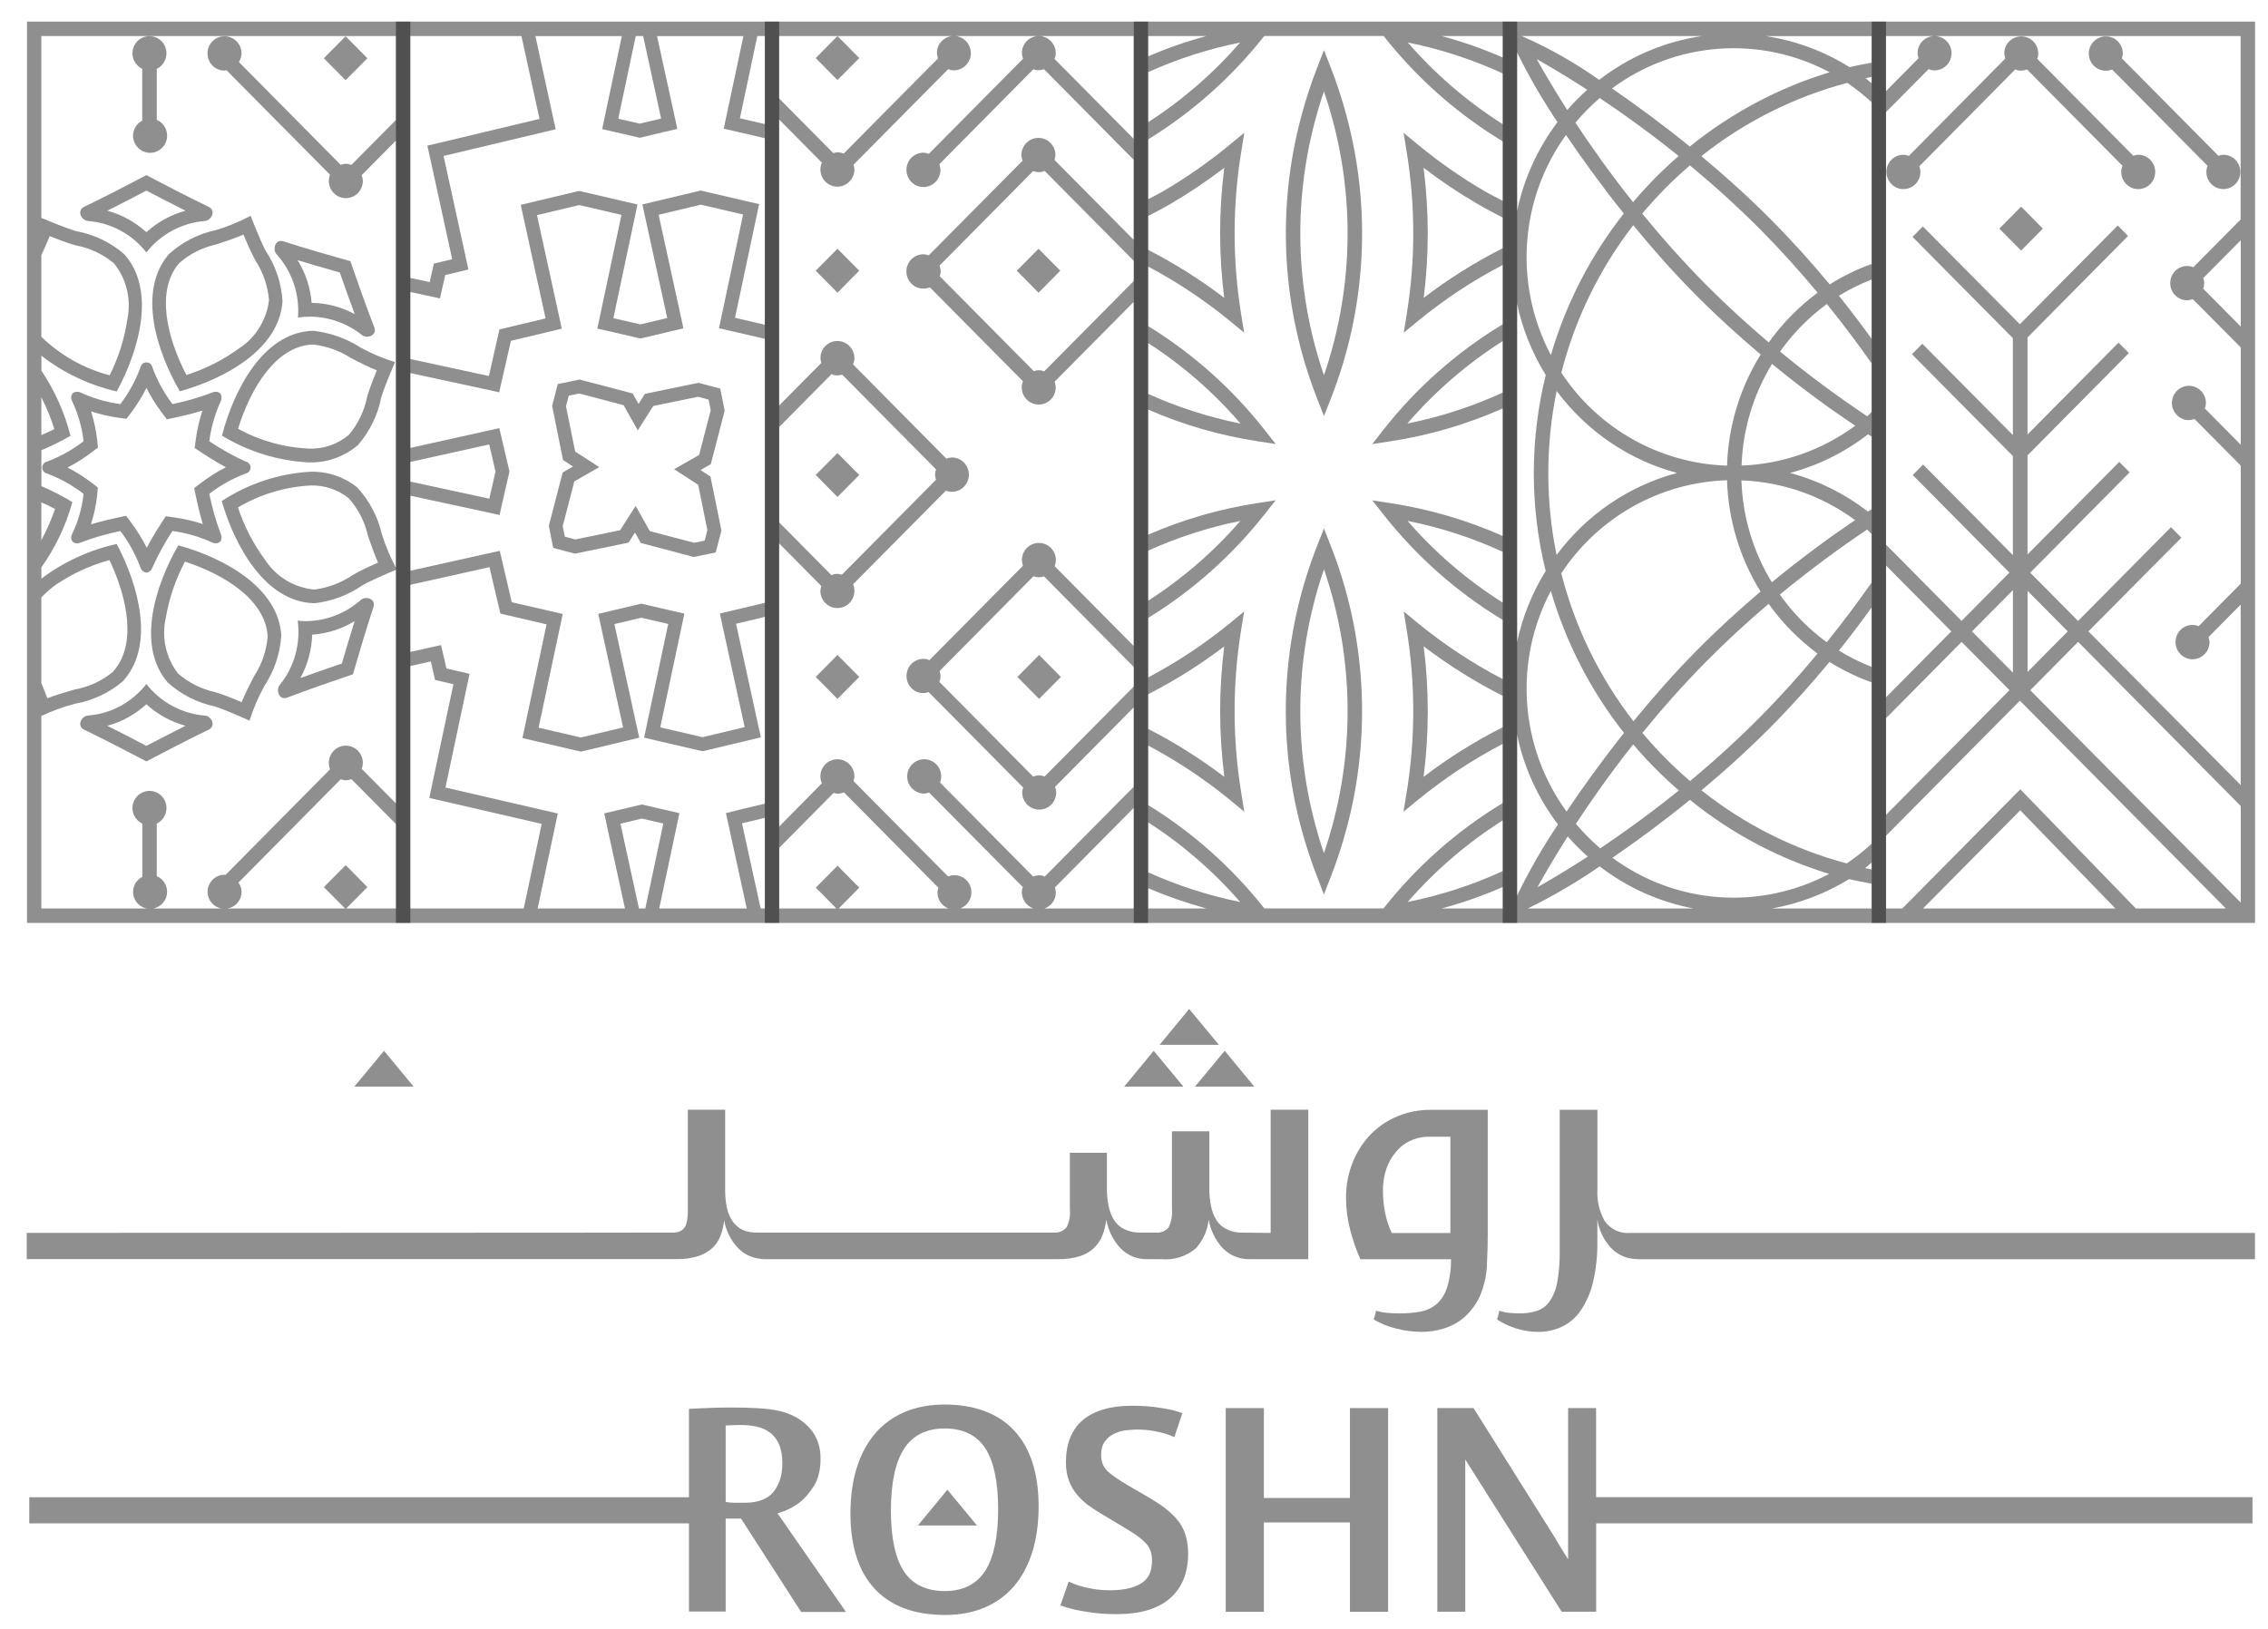 <svg xmlns="http://www.w3.org/2000/svg" width="71" height="51" viewBox="0 0 71 51" fill="none"><path d="M43.767 34.945C43.452 35.071 43.166 35.26 42.926 35.502C42.679 35.755 42.485 36.052 42.352 36.379C42.205 36.741 42.132 37.129 42.138 37.522C42.138 37.849 42.181 38.174 42.264 38.491C42.344 38.814 42.452 39.127 42.587 39.428H45.426C45.428 39.731 45.387 40.03 45.299 40.318C45.238 40.514 45.128 40.692 44.977 40.829C44.832 40.95 44.66 41.032 44.475 41.068C44.256 41.107 44.03 41.127 43.807 41.125C43.703 41.125 43.583 41.119 43.448 41.109C43.322 41.099 43.197 41.078 43.077 41.04C43.058 41.133 43.034 41.225 43.003 41.314C43.222 41.444 43.46 41.54 43.709 41.599C43.971 41.668 44.244 41.703 44.517 41.703C44.742 41.702 44.964 41.668 45.179 41.603C45.417 41.534 45.638 41.416 45.826 41.257C46.04 41.072 46.211 40.841 46.328 40.583C46.475 40.239 46.552 39.867 46.552 39.493C46.56 39.365 46.564 39.235 46.568 39.103C46.572 38.969 46.574 38.831 46.574 38.692V34.751H44.767C44.424 34.751 44.083 34.816 43.766 34.945M45.405 38.607H43.568C43.471 38.4 43.401 38.182 43.358 37.959C43.316 37.745 43.295 37.528 43.295 37.312C43.287 37.03 43.336 36.749 43.442 36.489C43.524 36.292 43.646 36.113 43.797 35.961C43.926 35.835 44.081 35.739 44.25 35.678C44.393 35.624 44.542 35.595 44.693 35.593H45.405V38.607Z" fill="black" fill-opacity="0.44"></path><path d="M36.117 32.902L35.192 34.024H37.047L36.117 32.902Z" fill="black" fill-opacity="0.44"></path><path d="M39.266 34.024L38.339 32.902L37.409 34.024H39.266Z" fill="black" fill-opacity="0.44"></path><path d="M12.022 32.902L11.092 34.024H12.949L12.022 32.902Z" fill="black" fill-opacity="0.44"></path><path d="M37.227 31.592L36.302 32.714H38.157L37.227 31.592Z" fill="black" fill-opacity="0.44"></path><path d="M39.778 34.749V38.605L38.87 38.595C38.703 38.597 38.539 38.558 38.39 38.483C38.262 38.42 38.153 38.322 38.078 38.2C37.998 38.066 37.941 37.92 37.911 37.766C37.874 37.587 37.856 37.406 37.858 37.223V35.422H36.688V37.877C36.705 38.068 36.668 38.258 36.584 38.43C36.488 38.548 36.339 38.609 36.188 38.593H35.666C35.499 38.595 35.335 38.556 35.186 38.481C35.056 38.418 34.949 38.319 34.872 38.197C34.792 38.064 34.735 37.918 34.705 37.764C34.668 37.585 34.652 37.404 34.652 37.221V36.095H33.493V37.875C33.511 38.066 33.474 38.258 33.39 38.428C33.29 38.548 33.137 38.609 32.984 38.593H23.724C23.558 38.601 23.391 38.572 23.238 38.505C23.113 38.442 23.005 38.347 22.927 38.229C22.842 38.101 22.783 37.957 22.754 37.808C22.717 37.633 22.701 37.457 22.701 37.278V34.747H21.532V37.894C21.536 38.032 21.523 38.17 21.489 38.306C21.47 38.388 21.422 38.463 21.354 38.516C21.283 38.564 21.199 38.589 21.115 38.593C21.017 38.599 0.837 38.603 0.837 38.603V39.424H21.177C21.401 39.43 21.626 39.4 21.84 39.337C22.003 39.288 22.156 39.203 22.283 39.091C22.403 38.987 22.493 38.855 22.55 38.707C22.611 38.55 22.652 38.383 22.67 38.213C22.728 38.54 22.881 38.843 23.109 39.083C23.291 39.268 23.53 39.385 23.787 39.412C23.828 39.422 23.87 39.426 23.913 39.426H33.139C33.362 39.43 33.584 39.4 33.797 39.335C33.962 39.286 34.113 39.2 34.241 39.083C34.356 38.973 34.447 38.841 34.507 38.694C34.572 38.53 34.615 38.357 34.633 38.184C34.69 38.516 34.841 38.824 35.066 39.074C35.295 39.314 35.617 39.442 35.949 39.426H36.345C36.741 39.467 37.135 39.343 37.441 39.083C37.664 38.835 37.805 38.518 37.837 38.184C37.894 38.516 38.043 38.824 38.27 39.074C38.5 39.314 38.821 39.442 39.151 39.426H40.956V34.747H39.776L39.778 34.749Z" fill="black" fill-opacity="0.44"></path><path d="M51.019 38.607C50.711 38.629 50.415 38.487 50.236 38.233C50.066 37.934 49.987 37.591 50.007 37.247V34.748H48.827V39.186C48.833 39.518 48.805 39.849 48.744 40.176C48.705 40.389 48.621 40.589 48.497 40.766C48.399 40.9 48.26 40.999 48.101 41.05C47.923 41.103 47.738 41.127 47.554 41.125C47.47 41.125 47.37 41.119 47.256 41.109C47.146 41.099 47.04 41.075 46.936 41.04C46.921 41.133 46.895 41.225 46.864 41.314C47.054 41.438 47.26 41.534 47.476 41.599C47.691 41.668 47.921 41.703 48.148 41.703C48.407 41.707 48.664 41.65 48.899 41.54C49.136 41.426 49.338 41.249 49.487 41.03C49.668 40.761 49.797 40.461 49.87 40.144C49.968 39.723 50.013 39.292 50.005 38.859V38.186C50.056 38.518 50.205 38.829 50.434 39.075C50.607 39.257 50.834 39.375 51.082 39.41C51.158 39.42 51.234 39.426 51.311 39.428H70.592V38.605H51.019V38.607Z" fill="black" fill-opacity="0.44"></path><path d="M31.831 8.476L32.511 7.789L33.193 8.476L32.511 9.165L31.831 8.476Z" fill="black" fill-opacity="0.44"></path><path d="M25.535 8.476L26.217 7.789L26.898 8.476L26.217 9.165L25.535 8.476Z" fill="black" fill-opacity="0.44"></path><path d="M25.535 1.818L26.217 1.129L26.899 1.818L26.217 2.507L25.535 1.818Z" fill="black" fill-opacity="0.44"></path><path d="M25.535 14.872L26.217 14.185L26.899 14.872L26.217 15.561L25.535 14.872Z" fill="black" fill-opacity="0.44"></path><path d="M31.849 21.197L32.529 20.508L33.211 21.197L32.529 21.884L31.849 21.197Z" fill="black" fill-opacity="0.44"></path><path d="M25.537 21.195L26.217 20.506L26.899 21.195L26.217 21.884L25.537 21.195Z" fill="black" fill-opacity="0.44"></path><path d="M59.757 4.881C59.704 4.861 59.645 4.848 59.587 4.846C59.292 4.846 59.055 5.086 59.055 5.383C59.055 5.68 59.292 5.921 59.587 5.921C59.881 5.921 60.12 5.68 60.12 5.383C60.118 5.324 60.106 5.263 60.085 5.206L63.091 2.17C63.114 2.184 63.14 2.194 63.165 2.202C63.261 2.222 63.363 2.21 63.453 2.172L66.444 5.19C66.42 5.253 66.406 5.318 66.406 5.383C66.406 5.68 66.644 5.921 66.938 5.921C67.232 5.921 67.469 5.68 67.469 5.383C67.469 5.086 67.232 4.846 66.938 4.846C66.885 4.848 66.832 4.859 66.783 4.877L63.773 1.84C63.783 1.824 63.789 1.806 63.797 1.789C63.855 1.497 63.673 1.212 63.385 1.151C63.096 1.09 62.814 1.277 62.753 1.566C62.738 1.657 62.745 1.747 62.775 1.834L59.757 4.881Z" fill="black" fill-opacity="0.44"></path><path d="M65.924 2.215C65.99 2.215 66.057 2.202 66.12 2.176L69.108 5.192C69.084 5.253 69.071 5.318 69.071 5.383C69.071 5.68 69.308 5.92 69.602 5.92C69.896 5.92 70.133 5.68 70.133 5.383C70.133 5.086 69.896 4.845 69.602 4.845C69.549 4.849 69.496 4.859 69.447 4.877L66.425 1.828C66.441 1.778 66.453 1.729 66.455 1.676C66.455 1.379 66.218 1.139 65.924 1.139C65.627 1.139 65.39 1.379 65.39 1.676C65.39 1.973 65.627 2.214 65.924 2.214V2.215Z" fill="black" fill-opacity="0.44"></path><path d="M62.589 7.159L63.272 6.47L63.952 7.159L63.272 7.846L62.589 7.159Z" fill="black" fill-opacity="0.44"></path><path d="M4.583 17.93C4.669 17.919 4.742 17.858 4.769 17.775C4.948 17.375 5.158 16.991 5.399 16.625C5.83 16.684 6.252 16.806 6.648 16.989C6.679 17.005 6.715 17.013 6.752 17.013C6.801 17.013 6.85 16.995 6.889 16.966C6.942 16.895 6.95 16.802 6.913 16.722C6.758 16.312 6.638 15.891 6.552 15.462C6.899 15.194 7.281 14.982 7.689 14.828C7.793 14.808 7.86 14.708 7.84 14.604C7.826 14.527 7.766 14.466 7.689 14.452C7.293 14.271 6.913 14.058 6.552 13.816C6.609 13.381 6.73 12.956 6.913 12.556C6.95 12.476 6.942 12.383 6.889 12.312C6.85 12.283 6.801 12.265 6.752 12.265C6.715 12.265 6.681 12.275 6.648 12.289C6.242 12.444 5.824 12.566 5.399 12.653C5.134 12.302 4.922 11.916 4.771 11.503C4.752 11.399 4.652 11.33 4.55 11.35C4.471 11.363 4.412 11.426 4.397 11.503C4.246 11.916 4.034 12.302 3.769 12.653C3.336 12.594 2.916 12.472 2.52 12.289C2.487 12.275 2.452 12.265 2.416 12.265C2.367 12.265 2.318 12.283 2.277 12.312C2.222 12.381 2.212 12.477 2.256 12.556C2.444 12.954 2.567 13.379 2.616 13.816C2.269 14.084 1.887 14.296 1.477 14.452C1.375 14.472 1.306 14.572 1.326 14.676C1.34 14.753 1.401 14.814 1.477 14.828C1.887 14.982 2.269 15.196 2.616 15.462C2.569 15.901 2.448 16.328 2.256 16.724C2.214 16.802 2.222 16.897 2.277 16.966C2.318 16.997 2.367 17.013 2.418 17.013C2.454 17.013 2.487 17.005 2.52 16.989C2.926 16.836 3.344 16.714 3.769 16.627C4.034 16.976 4.246 17.363 4.399 17.777C4.428 17.86 4.499 17.919 4.585 17.932M4.111 16.367L3.948 16.151L3.685 16.206C3.622 16.22 3.23 16.302 2.846 16.419C2.944 16.119 3.009 15.814 3.042 15.501L3.063 15.263L2.873 15.119C2.636 14.936 2.381 14.777 2.114 14.639C2.381 14.503 2.636 14.342 2.873 14.161L3.067 14.013L3.042 13.771C3.005 13.47 2.942 13.171 2.852 12.881C3.132 12.972 3.418 13.039 3.711 13.08L3.96 13.113L4.111 12.913C4.291 12.671 4.45 12.415 4.585 12.145C4.72 12.415 4.879 12.671 5.06 12.913L5.222 13.129L5.485 13.074C5.548 13.06 5.95 12.976 6.336 12.857C6.242 13.151 6.171 13.452 6.13 13.757L6.093 14.027L6.318 14.176C6.371 14.212 6.715 14.438 7.071 14.631C6.799 14.769 6.54 14.932 6.295 15.119L6.079 15.283L6.134 15.55C6.148 15.614 6.232 16.019 6.348 16.409C6.058 16.312 5.76 16.243 5.458 16.202L5.191 16.163L5.042 16.391C5.007 16.444 4.783 16.791 4.593 17.151C4.456 16.875 4.293 16.613 4.109 16.367" fill="black" fill-opacity="0.44"></path><path d="M5.627 12.253C7.029 11.863 8.756 10.936 8.844 9.422C8.807 8.857 8.625 8.312 8.311 7.842C8.125 7.485 7.846 6.757 7.846 6.757C7.499 6.942 7.137 7.091 6.762 7.204C6.213 7.318 5.703 7.58 5.287 7.958C4.301 9.103 4.893 10.983 5.629 12.251M6.772 7.653L6.891 7.613C7.119 7.538 7.37 7.454 7.621 7.345C7.717 7.578 7.837 7.853 7.937 8.042L7.993 8.151C8.237 8.525 8.384 8.952 8.421 9.397C8.346 10.021 7.999 10.58 7.474 10.915C6.976 11.277 6.421 11.556 5.835 11.741C5.219 10.556 4.874 9.094 5.609 8.239C5.94 7.948 6.34 7.747 6.772 7.653Z" fill="black" fill-opacity="0.44"></path><path d="M9.809 10.357C9.777 10.357 9.746 10.359 9.716 10.361C8.216 10.466 7.318 12.22 6.948 13.641C7.767 14.139 8.697 14.427 9.654 14.478C10.219 14.499 10.773 14.306 11.205 13.936C11.575 13.511 11.828 12.993 11.936 12.438C12.054 12.05 12.366 11.338 12.366 11.338C11.991 11.224 11.63 11.07 11.285 10.881C10.84 10.594 10.334 10.416 9.809 10.357ZM11.528 12.312L11.493 12.428C11.405 12.865 11.209 13.275 10.922 13.615C10.568 13.913 10.114 14.068 9.654 14.046C8.881 14.009 8.13 13.799 7.452 13.426C7.848 12.149 8.626 10.869 9.744 10.789C9.766 10.787 9.787 10.787 9.809 10.787C10.224 10.838 10.624 10.979 10.977 11.204L11.091 11.265C11.303 11.375 11.542 11.493 11.795 11.596C11.701 11.828 11.591 12.109 11.528 12.312Z" fill="black" fill-opacity="0.44"></path><path d="M6.418 6.919C6.624 6.895 6.769 6.59 6.536 6.478C5.879 6.161 5.23 5.824 4.582 5.484C3.937 5.824 3.288 6.161 2.629 6.478C2.398 6.59 2.541 6.897 2.749 6.919C3.471 6.974 4.135 7.332 4.582 7.905C5.032 7.332 5.696 6.974 6.418 6.919ZM3.359 6.598C3.792 6.382 4.208 6.165 4.582 5.968C4.943 6.157 5.365 6.376 5.808 6.598C5.353 6.722 4.933 6.952 4.582 7.271C4.233 6.952 3.814 6.722 3.359 6.598Z" fill="black" fill-opacity="0.44"></path><path d="M6.536 22.845C6.769 22.733 6.626 22.427 6.418 22.406C5.696 22.349 5.032 21.992 4.582 21.418C4.135 21.992 3.471 22.349 2.749 22.406C2.541 22.427 2.398 22.733 2.629 22.845C3.288 23.164 3.937 23.5 4.582 23.841C5.23 23.498 5.879 23.164 6.536 22.845ZM4.582 22.051C4.933 22.37 5.353 22.603 5.808 22.725C5.375 22.943 4.959 23.158 4.582 23.355C4.222 23.164 3.8 22.945 3.359 22.725C3.814 22.603 4.233 22.37 4.582 22.051Z" fill="black" fill-opacity="0.44"></path><path d="M8.753 21.453C8.642 21.598 8.72 21.86 8.902 21.86C8.932 21.86 8.959 21.854 8.987 21.844C9.669 21.586 10.359 21.346 11.05 21.112C11.254 20.405 11.463 19.701 11.693 19.002C11.75 18.828 11.608 18.724 11.465 18.724C11.404 18.724 11.344 18.744 11.297 18.783C10.824 19.204 10.22 19.441 9.591 19.449C9.5 19.449 9.41 19.445 9.32 19.433C9.418 20.157 9.212 20.89 8.753 21.453ZM9.773 19.872C10.244 19.84 10.698 19.695 11.102 19.449C10.955 19.915 10.822 20.366 10.703 20.775C10.318 20.907 9.869 21.061 9.404 21.23C9.632 20.813 9.759 20.348 9.773 19.872Z" fill="black" fill-opacity="0.44"></path><path d="M9.327 9.946C9.458 9.924 9.591 9.915 9.725 9.915C10.309 9.922 10.876 10.127 11.334 10.493C11.38 10.527 11.434 10.544 11.491 10.543C11.64 10.543 11.787 10.43 11.719 10.253C11.454 9.568 11.209 8.873 10.968 8.178C10.266 7.981 9.564 7.779 8.87 7.556C8.846 7.548 8.821 7.544 8.795 7.544C8.605 7.544 8.534 7.818 8.656 7.96C9.144 8.497 9.387 9.218 9.327 9.946ZM10.638 8.533C10.772 8.918 10.931 9.369 11.105 9.836C10.689 9.611 10.227 9.489 9.756 9.483C9.717 9.009 9.568 8.55 9.317 8.147C9.781 8.287 10.23 8.417 10.638 8.533Z" fill="black" fill-opacity="0.44"></path><path d="M5.251 21.37C5.669 21.746 6.178 22.006 6.727 22.12C7.108 22.242 7.812 22.565 7.812 22.565C7.929 22.189 8.086 21.824 8.276 21.48C8.586 21.007 8.771 20.464 8.806 19.897C8.716 18.385 6.986 17.46 5.582 17.074C4.851 18.342 4.263 20.226 5.251 21.37ZM8.38 19.923C8.345 20.366 8.2 20.793 7.959 21.165L7.898 21.279C7.788 21.492 7.667 21.732 7.565 21.986C7.335 21.887 7.057 21.775 6.857 21.71L6.739 21.673C6.308 21.58 5.906 21.378 5.57 21.086C5.188 20.588 5.051 19.944 5.192 19.334C5.298 18.722 5.5 18.131 5.79 17.586C7.051 17.995 8.312 18.795 8.38 19.925V19.923Z" fill="black" fill-opacity="0.44"></path><path d="M10.137 1.824L10.819 1.135L11.502 1.824L10.819 2.511L10.137 1.824Z" fill="black" fill-opacity="0.44"></path><path d="M12.845 0.676H0.845V28.898H12.845V0.676ZM1.294 7.988C1.382 7.802 1.474 7.606 1.555 7.393C1.786 7.486 2.066 7.592 2.268 7.653L2.386 7.686C2.819 7.769 3.227 7.962 3.568 8.245C3.961 8.734 4.115 9.375 3.988 9.99C3.898 10.604 3.71 11.198 3.433 11.751C2.629 11.541 1.892 11.125 1.294 10.545V7.988ZM1.294 12.438C1.457 12.759 1.594 13.092 1.702 13.435C1.566 13.505 1.429 13.565 1.294 13.623V12.438ZM1.294 18.706C1.435 18.557 1.592 18.421 1.76 18.301C2.27 17.958 2.835 17.698 3.427 17.537C4 18.744 4.292 20.216 3.527 21.043C3.184 21.323 2.778 21.51 2.345 21.588L2.221 21.624C1.992 21.689 1.737 21.765 1.482 21.864C1.425 21.708 1.358 21.543 1.294 21.388V18.706ZM1.294 15.728C1.437 15.793 1.58 15.858 1.723 15.937C1.607 16.273 1.464 16.6 1.294 16.915V15.728ZM1.294 22.419C1.629 22.26 1.978 22.132 2.337 22.037C2.89 21.941 3.408 21.701 3.839 21.338C4.864 20.23 4.341 18.328 3.653 17.033C2.8 17.22 1.996 17.59 1.296 18.118V17.765C1.735 17.147 2.062 16.454 2.266 15.722C1.955 15.531 1.631 15.364 1.296 15.222V14.096C1.609 13.966 1.913 13.816 2.208 13.645C2.021 12.917 1.713 12.228 1.296 11.604V11.139C1.992 11.679 2.798 12.06 3.653 12.257C4.355 10.97 4.898 9.072 3.882 7.954C3.457 7.586 2.941 7.34 2.388 7.239C2.006 7.127 1.304 6.826 1.294 6.822V1.129H12.396V3.755L10.998 5.165C10.892 5.119 10.773 5.117 10.667 5.163L7.478 1.942C7.529 1.863 7.559 1.769 7.561 1.672C7.561 1.375 7.323 1.135 7.029 1.135C6.733 1.135 6.496 1.375 6.496 1.672C6.496 1.97 6.733 2.21 7.029 2.21C7.049 2.206 7.07 2.202 7.09 2.198L10.331 5.47C10.223 5.745 10.357 6.056 10.631 6.167C10.904 6.275 11.214 6.141 11.322 5.863C11.345 5.8 11.359 5.734 11.359 5.667C11.357 5.604 11.345 5.543 11.322 5.485L12.396 4.401V17.779C12.22 17.448 12.075 17.102 11.959 16.744C11.835 16.192 11.569 15.683 11.188 15.267C10.771 14.929 10.247 14.754 9.714 14.771C8.725 14.828 7.77 15.145 6.941 15.689C7.349 17.098 8.298 18.825 9.8 18.886C9.82 18.886 9.837 18.887 9.855 18.887C10.394 18.825 10.91 18.63 11.357 18.32C11.671 18.145 12.277 17.891 12.398 17.842V25.157L11.323 24.075C11.345 24.016 11.357 23.955 11.359 23.892C11.363 23.596 11.127 23.352 10.833 23.348C10.539 23.344 10.298 23.582 10.294 23.88C10.294 23.953 10.306 24.023 10.333 24.088L7.059 27.396C7.049 27.396 7.039 27.39 7.029 27.39C6.735 27.39 6.498 27.63 6.498 27.927C6.5 28.183 6.682 28.402 6.933 28.445H4.794C5.045 28.402 5.229 28.183 5.231 27.927C5.231 27.711 5.104 27.518 4.908 27.433V25.787C5.172 25.659 5.286 25.338 5.161 25.071C5.033 24.803 4.715 24.689 4.451 24.817C4.186 24.945 4.072 25.266 4.198 25.533C4.253 25.646 4.343 25.736 4.455 25.789V27.457C4.198 27.587 4.092 27.902 4.221 28.161C4.296 28.313 4.437 28.417 4.602 28.445H1.294V22.419ZM11.835 17.614C11.606 17.716 11.335 17.84 11.151 17.945L11.045 18.004C10.688 18.246 10.282 18.401 9.855 18.458C9.843 18.458 9.829 18.458 9.818 18.458C9.198 18.395 8.639 18.053 8.298 17.529C7.929 17.031 7.643 16.478 7.451 15.889C8.139 15.48 8.916 15.246 9.714 15.202C10.149 15.187 10.575 15.326 10.916 15.6C11.21 15.929 11.416 16.33 11.516 16.761L11.557 16.886C11.635 17.114 11.726 17.366 11.835 17.616M10.839 28.445L11.502 27.777L10.822 27.088L10.139 27.777L10.802 28.445H7.127C7.378 28.402 7.561 28.185 7.563 27.927C7.561 27.821 7.527 27.718 7.465 27.634L10.669 24.398C10.774 24.443 10.896 24.441 11 24.395L12.398 25.805V28.445H10.839Z" fill="black" fill-opacity="0.44"></path><path d="M4.453 2.155V3.777C4.279 3.866 4.167 4.047 4.165 4.245C4.165 4.543 4.404 4.785 4.698 4.785C4.993 4.785 5.232 4.545 5.232 4.247C5.232 4.031 5.104 3.836 4.908 3.753V2.155C5.173 2.027 5.285 1.706 5.159 1.438C5.034 1.171 4.716 1.056 4.449 1.184C4.185 1.31 4.073 1.631 4.198 1.899C4.251 2.011 4.342 2.104 4.453 2.155Z" fill="black" fill-opacity="0.44"></path><path d="M24.392 25.502V0.676H12.394V28.898H24.392V25.502ZM23.945 28.445H23.812L23.241 25.838L23.23 25.779L23.287 25.764L23.945 25.608V28.445ZM23.191 25.346L22.724 25.459L22.828 25.931L23.377 28.445H20.637L21.169 25.935L21.269 25.462L20.802 25.354L20.092 25.189L19.383 25.358L18.916 25.468L19.018 25.941L19.565 28.445H16.831L17.361 25.947L17.461 25.472L16.994 25.364L13.945 24.659L14.6 21.571L14.7 21.098L14.233 20.99L13.976 20.931L13.916 20.669L13.806 20.199L13.337 20.303L12.843 20.413V18.311L15.265 17.771L15.324 17.758L15.337 17.817L15.604 18.954L15.665 19.214L15.924 19.273L17.051 19.535L17.11 19.549L17.098 19.608L16.443 22.697L16.355 23.11L16.765 23.205L18.088 23.512L18.184 23.533L18.28 23.512L19.602 23.197L20.012 23.098L19.92 22.685L19.247 19.6L19.233 19.543L19.292 19.527L20.077 19.342L20.861 19.523L20.92 19.537L20.906 19.596L20.251 22.683L20.165 23.098L20.573 23.193L21.896 23.5L21.992 23.521L22.09 23.5L23.41 23.185L23.82 23.086L23.728 22.673L23.055 19.588L23.041 19.529L23.1 19.517L23.947 19.315V25.163L23.191 25.342V25.346ZM20.202 28.445H20.002L19.436 25.85L19.422 25.791L19.481 25.777L20.092 25.63L20.706 25.773L20.765 25.785L20.753 25.844L20.202 28.445ZM12.843 20.854L13.429 20.724L13.486 20.71L13.5 20.769L13.561 21.029L13.621 21.291L13.88 21.35L14.137 21.409L14.196 21.423L14.182 21.482L13.527 24.569L13.439 24.984L13.849 25.079L16.898 25.783L16.957 25.797L16.945 25.856L16.396 28.445H12.843V20.854ZM15.171 16.023L15.639 16.126L15.745 15.653L15.949 14.763L15.741 13.876L15.631 13.405L15.163 13.509L12.845 14.025V11.681L15.159 12.181L15.627 12.283L15.735 11.81L15.994 10.671L17.12 10.403L17.586 10.291L17.484 9.818L16.81 6.736L18.134 6.421L19.455 6.728L18.8 9.814L18.7 10.289L19.169 10.395L20.049 10.6L20.928 10.391L21.394 10.281L21.292 9.808L20.618 6.724L21.939 6.409L23.263 6.716L22.608 9.805L22.508 10.277L22.975 10.385L23.947 10.61V18.874L23 19.1L22.536 19.21L22.638 19.683L23.312 22.767L21.991 23.082L20.669 22.775L21.324 19.687L21.424 19.212L20.957 19.106L20.075 18.901L19.194 19.11L18.728 19.222L18.831 19.695L19.506 22.777L18.184 23.092L16.861 22.785L17.516 19.698L17.616 19.224L17.149 19.116L16.02 18.856L15.755 17.718L15.645 17.248L15.177 17.35L12.847 17.87V15.521L15.173 16.023H15.171ZM12.843 15.08V14.464L15.255 13.929L15.314 13.915L15.328 13.974L15.512 14.765L15.331 15.557L15.32 15.616L15.261 15.602L12.845 15.08H12.843ZM23.945 10.169L23.069 9.964L23.01 9.952L23.022 9.893L23.677 6.804L23.765 6.391L23.357 6.297L22.034 5.989L21.938 5.966L21.84 5.989L20.52 6.304L20.11 6.401L20.2 6.816L20.875 9.899L20.887 9.958L20.83 9.972L20.045 10.157L19.261 9.976L19.202 9.962L19.214 9.905L19.869 6.816L19.957 6.403L19.549 6.308L18.226 6.001L18.13 5.98L18.032 6.001L16.712 6.316L16.302 6.415L16.392 6.828L17.067 9.911L17.078 9.97L17.022 9.984L15.894 10.253L15.637 10.314L15.576 10.576L15.318 11.716L15.304 11.773L15.247 11.761L12.843 11.242V9.143L13.302 9.242L13.773 9.344L13.88 8.871L13.939 8.612L14.196 8.551L14.663 8.438L14.561 7.968L13.886 4.883L16.93 4.159L17.396 4.046L17.292 3.574L16.761 1.131H19.467L18.951 3.568L18.851 4.043L19.318 4.149L20.028 4.314L20.738 4.145L21.204 4.035L21.1 3.56L20.569 1.131H23.273L22.757 3.556L22.657 4.029L23.126 4.137L23.945 4.328V10.171V10.169ZM13.471 4.974L14.143 8.058L14.157 8.115L14.098 8.131L13.841 8.192L13.582 8.253L13.524 8.515L13.465 8.775L13.451 8.834L13.392 8.82L12.843 8.702V1.129H16.324L16.877 3.665L16.89 3.724L16.831 3.737L13.788 4.464L13.378 4.56L13.471 4.976V4.974ZM19.904 1.129H20.134L20.684 3.653L20.696 3.71L20.639 3.726L20.026 3.871L19.412 3.73L19.355 3.716L19.367 3.657L19.902 1.131L19.904 1.129ZM23.22 3.718L23.163 3.704L23.175 3.645L23.708 1.129H23.945V3.885L23.22 3.718Z" fill="black" fill-opacity="0.44"></path><path d="M17.248 16.803L17.319 17.155L17.664 17.248L17.87 17.301L17.999 17.336L18.129 17.309L19.441 17.039L19.678 16.99L19.807 16.785L19.878 16.675L19.942 16.789L20.062 17.002L20.294 17.063L21.59 17.405L21.717 17.441L21.849 17.413L22.056 17.372L22.405 17.299L22.496 16.952L22.55 16.744L22.584 16.614L22.558 16.482L22.29 15.159L22.241 14.921L22.039 14.789L21.929 14.718L22.043 14.653L22.252 14.533L22.313 14.297L22.652 12.99L22.686 12.862L22.66 12.73L22.617 12.519L22.547 12.167L22.201 12.076L21.995 12.021L21.868 11.988L21.737 12.013L20.425 12.283L20.19 12.332L20.06 12.537L19.99 12.647L19.925 12.533L19.807 12.322L19.574 12.259L18.278 11.919L18.148 11.883L18.019 11.911L17.809 11.954L17.46 12.025L17.372 12.373L17.317 12.58L17.284 12.71L17.311 12.842L17.578 14.167L17.625 14.405L17.829 14.537L17.937 14.608L17.825 14.673L17.615 14.793L17.554 15.027L17.215 16.334L17.182 16.464L17.207 16.596L17.25 16.807L17.248 16.803ZM17.625 16.441L17.964 15.133L17.98 15.072L18.033 15.043L18.146 14.978L18.76 14.626L18.166 14.242L18.056 14.171L18.005 14.137L17.993 14.076L17.725 12.753L17.719 12.72L17.727 12.687L17.782 12.478L17.805 12.389L17.893 12.371L18.103 12.328L18.137 12.32L18.17 12.33L19.464 12.671L19.523 12.688L19.554 12.742L19.617 12.856L19.966 13.476L20.346 12.876L20.417 12.765L20.45 12.714L20.509 12.7L21.821 12.431L21.854 12.425L21.888 12.432L22.182 12.511L22.2 12.602L22.241 12.812L22.248 12.846L22.241 12.879L21.901 14.187L21.884 14.246L21.831 14.277L21.717 14.342L21.103 14.692L21.698 15.076L21.805 15.147L21.858 15.181L21.87 15.242L22.137 16.565L22.145 16.598L22.135 16.631L22.082 16.84L22.058 16.929L21.97 16.947L21.76 16.988L21.729 16.996L21.695 16.986L20.399 16.645L20.341 16.628L20.311 16.574L20.247 16.46L19.899 15.84L19.517 16.439L19.448 16.549L19.413 16.602L19.354 16.614L18.043 16.884L18.009 16.889L17.976 16.881L17.682 16.803L17.664 16.714L17.621 16.502L17.615 16.468L17.623 16.435L17.625 16.441Z" fill="black" fill-opacity="0.44"></path><path d="M23.943 28.898H35.941V0.676H23.943V28.898ZM29.302 15.021L26.355 17.996C26.31 17.98 26.265 17.972 26.218 17.968C26.153 17.968 26.088 17.982 26.027 18.008L24.392 16.356V13.37L26.033 11.712C26.057 11.726 26.084 11.738 26.11 11.745C26.194 11.761 26.282 11.755 26.364 11.73L29.304 14.698C29.261 14.801 29.261 14.919 29.302 15.021ZM24.392 26.547L26.096 24.827C26.135 24.84 26.178 24.848 26.219 24.852C26.288 24.852 26.357 24.837 26.421 24.811L29.376 27.795C29.361 27.843 29.349 27.894 29.347 27.945C29.347 28.167 29.484 28.366 29.69 28.445H26.257L26.9 27.793L26.219 27.106L25.539 27.793L26.182 28.445H24.392V26.547ZM35.494 28.445H32.694C32.871 28.386 33.004 28.238 33.043 28.055C33.061 27.965 33.053 27.874 33.024 27.787L35.492 25.295V28.443L35.494 28.445ZM29.412 21.012L32.355 18.041C32.459 18.086 32.577 18.088 32.68 18.045L35.494 20.886V21.494L32.702 24.313C32.649 24.291 32.592 24.279 32.535 24.277C32.469 24.277 32.404 24.293 32.343 24.317L29.404 21.348C29.414 21.326 29.425 21.303 29.433 21.279C29.451 21.189 29.443 21.098 29.412 21.012ZM29.412 8.316L32.343 5.356C32.396 5.377 32.455 5.389 32.512 5.391C32.577 5.391 32.643 5.377 32.704 5.352L35.494 8.169V8.797L32.69 11.627C32.586 11.582 32.471 11.58 32.367 11.625L29.418 8.649C29.435 8.602 29.445 8.551 29.449 8.501C29.447 8.436 29.433 8.375 29.412 8.316ZM32.631 1.137C32.343 1.078 32.061 1.263 32 1.554C31.982 1.649 31.992 1.747 32.028 1.838L29.078 4.816C29.023 4.795 28.967 4.783 28.908 4.781C28.614 4.781 28.376 5.021 28.376 5.318C28.376 5.615 28.614 5.856 28.908 5.856C29.202 5.856 29.441 5.615 29.441 5.318C29.439 5.257 29.427 5.198 29.406 5.141L32.353 2.165C32.373 2.174 32.392 2.182 32.412 2.19C32.502 2.206 32.596 2.198 32.682 2.166L35.49 5.003V7.511L33.01 5.007C33.028 4.958 33.037 4.907 33.041 4.854C33.039 4.556 32.8 4.316 32.506 4.318C32.214 4.318 31.977 4.558 31.974 4.854C31.977 4.915 31.99 4.974 32.012 5.031L29.074 7.995C29.023 7.976 28.968 7.966 28.914 7.962C28.619 7.96 28.378 8.196 28.374 8.493C28.372 8.791 28.608 9.035 28.902 9.037C28.973 9.037 29.043 9.025 29.11 8.997L32.024 11.938C32 11.999 31.986 12.064 31.986 12.129C31.986 12.427 32.224 12.667 32.518 12.667C32.812 12.667 33.049 12.427 33.049 12.129C33.049 12.068 33.035 12.009 33.014 11.952L35.49 9.454V20.226L33.016 17.728C33.041 17.667 33.053 17.602 33.055 17.537C33.055 17.24 32.816 17 32.522 17C32.227 17 31.99 17.24 31.99 17.537C31.992 17.596 32.004 17.657 32.026 17.712L29.092 20.673C29.07 20.661 29.045 20.649 29.02 20.642C28.731 20.581 28.449 20.765 28.39 21.057C28.329 21.346 28.514 21.632 28.8 21.693C28.89 21.708 28.984 21.703 29.07 21.669L32.031 24.659C32.014 24.709 32.004 24.76 32 24.813C32 25.11 32.239 25.35 32.533 25.35C32.828 25.35 33.065 25.11 33.065 24.813C33.063 24.752 33.051 24.691 33.029 24.636L35.492 22.149V24.634L32.704 27.449C32.68 27.435 32.655 27.425 32.63 27.415C32.533 27.398 32.435 27.407 32.343 27.445L29.427 24.502C29.451 24.441 29.465 24.376 29.465 24.311C29.465 24.014 29.227 23.773 28.933 23.773C28.639 23.773 28.4 24.014 28.4 24.311C28.4 24.608 28.637 24.848 28.931 24.848C28.984 24.844 29.037 24.834 29.086 24.817L32.022 27.779C32.012 27.795 32.006 27.813 31.998 27.831C31.947 28.095 32.096 28.354 32.347 28.441H30.065C30.339 28.339 30.478 28.032 30.378 27.754C30.276 27.476 29.973 27.335 29.698 27.437C29.692 27.439 29.686 27.441 29.68 27.443L26.719 24.455C26.735 24.407 26.745 24.358 26.747 24.309C26.747 24.012 26.508 23.773 26.213 23.773C25.919 23.775 25.684 24.014 25.682 24.309C25.682 24.386 25.7 24.46 25.729 24.527L24.388 25.884V17.011L25.712 18.35C25.694 18.397 25.686 18.448 25.682 18.502C25.682 18.799 25.919 19.039 26.213 19.039C26.508 19.039 26.747 18.801 26.747 18.504C26.747 18.431 26.733 18.36 26.706 18.293L29.612 15.362C29.671 15.385 29.735 15.399 29.798 15.399C30.092 15.399 30.331 15.159 30.331 14.862C30.331 14.565 30.092 14.324 29.798 14.324C29.739 14.326 29.68 14.338 29.625 14.36L26.702 11.407C26.715 11.381 26.725 11.354 26.735 11.324C26.796 11.035 26.612 10.749 26.323 10.688C26.037 10.627 25.755 10.812 25.694 11.104C25.678 11.19 25.684 11.281 25.712 11.364L24.388 12.7V3.739L25.729 5.092C25.61 5.363 25.731 5.68 26.002 5.8C26.27 5.919 26.584 5.795 26.702 5.523C26.733 5.456 26.747 5.381 26.747 5.306C26.745 5.255 26.735 5.206 26.718 5.159L29.684 2.163C29.706 2.174 29.727 2.182 29.751 2.19C30.039 2.251 30.32 2.066 30.382 1.775C30.441 1.483 30.257 1.2 29.971 1.137C29.682 1.076 29.4 1.263 29.339 1.552C29.323 1.645 29.331 1.741 29.363 1.83L26.412 4.808C26.349 4.783 26.282 4.769 26.215 4.769C26.172 4.771 26.129 4.781 26.088 4.796L24.388 3.08V1.129H35.49V4.346L33.01 1.844C33.022 1.822 33.031 1.798 33.039 1.775C33.1 1.485 32.916 1.2 32.627 1.139" fill="black" fill-opacity="0.44"></path><path d="M35.494 28.898H47.495V0.676H35.494V28.898ZM47.045 1.8C46.424 1.529 45.785 1.304 45.13 1.129H47.045V1.8ZM44.565 5.253C45.104 5.665 45.665 6.043 46.251 6.383C46.51 6.535 46.777 6.676 47.045 6.814V7.771C46.175 8.212 45.346 8.732 44.569 9.326C44.74 7.972 44.738 6.606 44.565 5.253ZM46.477 5.987C45.748 5.562 45.055 5.078 44.402 4.541L43.938 4.157L44.036 4.753C44.31 6.432 44.312 8.143 44.04 9.822L43.944 10.417L44.408 10.035C45.226 9.367 46.108 8.783 47.045 8.297V10.153C45.614 11.017 44.349 12.133 43.314 13.45L42.957 13.905L43.524 13.818C44.738 13.633 45.922 13.287 47.045 12.789V16.783C45.922 16.285 44.74 15.939 43.528 15.754L42.959 15.667L43.318 16.122C44.355 17.435 45.618 18.549 47.045 19.413V21.264C46.108 20.777 45.226 20.195 44.406 19.527L43.944 19.147L44.04 19.742C44.312 21.423 44.31 23.14 44.034 24.821L43.936 25.417L44.4 25.035C45.222 24.366 46.106 23.781 47.044 23.293V25.144C45.618 26.006 44.359 27.118 43.322 28.429L43.312 28.443H39.581L39.569 28.429C38.555 27.15 37.328 26.059 35.943 25.207V23.344C36.845 23.823 37.698 24.388 38.49 25.035L38.953 25.417L38.857 24.821C38.581 23.138 38.581 21.423 38.851 19.74L38.949 19.145L38.486 19.527C37.694 20.171 36.843 20.736 35.943 21.212V19.348C37.331 18.496 38.561 17.403 39.575 16.12L39.934 15.665L39.365 15.752C38.186 15.933 37.037 16.265 35.943 16.742V12.824C37.037 13.303 38.188 13.635 39.369 13.816L39.935 13.903L39.579 13.448C38.565 12.161 37.333 11.064 35.943 10.21V8.346C36.843 8.824 37.694 9.389 38.484 10.035L38.949 10.417L38.851 9.82C38.581 8.143 38.583 6.43 38.857 4.753L38.953 4.157L38.488 4.539C37.837 5.076 37.143 5.56 36.416 5.986C36.263 6.076 36.102 6.155 35.943 6.237V4.365C37.328 3.513 38.555 2.42 39.567 1.141L39.579 1.127H43.314L43.326 1.141C44.361 2.452 45.62 3.566 47.045 4.428V6.287C46.853 6.188 46.661 6.094 46.477 5.986V5.987ZM47.045 10.679V12.291C46.091 12.73 45.087 13.057 44.057 13.261C44.922 12.257 45.928 11.387 47.045 10.679ZM47.045 17.279V18.87C45.934 18.169 44.928 17.305 44.063 16.309C45.091 16.515 46.093 16.84 47.045 17.279ZM44.569 20.238C45.346 20.831 46.175 21.348 47.045 21.789V22.77C46.173 23.21 45.343 23.73 44.565 24.325C44.74 22.968 44.74 21.594 44.569 20.238ZM47.045 25.687V27.274C46.094 27.713 45.094 28.035 44.069 28.242C44.934 27.248 45.936 26.388 47.045 25.687ZM38.824 28.242C37.831 28.041 36.865 27.73 35.943 27.313V25.75C37.016 26.439 37.984 27.277 38.824 28.24V28.242ZM38.328 24.325C37.577 23.754 36.781 23.252 35.943 22.823V21.738C36.779 21.309 37.577 20.809 38.324 20.24C38.153 21.596 38.155 22.968 38.328 24.325ZM35.943 18.809V17.242C36.869 16.823 37.835 16.511 38.83 16.311C37.99 17.277 37.018 18.12 35.943 18.809ZM35.943 12.332V10.742C37.022 11.438 37.996 12.287 38.835 13.263C37.839 13.062 36.869 12.752 35.943 12.332ZM38.324 9.326C37.577 8.755 36.779 8.253 35.943 7.824V6.763C36.18 6.641 36.414 6.517 36.643 6.385C37.227 6.043 37.788 5.667 38.326 5.253C38.153 6.606 38.153 7.974 38.324 9.326ZM35.943 3.826V2.259C36.865 1.842 37.831 1.531 38.822 1.332C37.984 2.296 37.016 3.137 35.943 3.826ZM44.071 1.33C45.096 1.537 46.094 1.861 47.045 2.3V3.889C45.936 3.186 44.934 2.324 44.071 1.33ZM37.767 1.129C37.145 1.296 36.535 1.509 35.943 1.763V1.129H37.767ZM35.943 27.811C36.537 28.065 37.145 28.276 37.767 28.445H35.943V27.811ZM45.128 28.445C45.783 28.27 46.424 28.045 47.045 27.772V28.445H45.128ZM41.659 2.113L41.447 1.568L41.236 2.113C41.043 2.609 40.877 3.113 40.741 3.627C39.951 6.558 40.126 9.667 41.237 12.49L41.447 13.027L41.659 12.49C42.771 9.667 42.943 6.558 42.153 3.627C42.016 3.113 41.851 2.607 41.659 2.113ZM41.447 11.749C40.561 9.169 40.469 6.381 41.177 3.747C41.255 3.456 41.343 3.161 41.447 2.859C41.547 3.157 41.638 3.454 41.716 3.747C42.424 6.381 42.332 9.169 41.447 11.749ZM41.447 16.547L41.236 17.082C40.124 19.905 39.949 23.016 40.739 25.947C40.877 26.459 41.043 26.966 41.236 27.461L41.445 28.008L41.657 27.461C41.851 26.966 42.016 26.461 42.153 25.947C42.943 23.017 42.769 19.905 41.657 17.082L41.447 16.547ZM41.716 25.829C41.638 26.12 41.547 26.417 41.447 26.715C41.343 26.415 41.257 26.122 41.177 25.829C40.469 23.193 40.561 20.405 41.447 17.825C42.332 20.403 42.424 23.193 41.716 25.827" fill="black" fill-opacity="0.44"></path><path d="M47.043 28.898H59.041V0.676H47.043V28.898ZM58.077 13.33C57.041 14.096 55.802 14.529 54.52 14.578C54.559 13.45 54.886 12.356 55.473 11.395C56.394 12.151 57.283 12.797 58.077 13.33ZM54.065 14.58H54.063C51.971 14.513 50.039 13.431 48.878 11.671C49.306 9.992 50.072 8.419 51.129 7.052C51.735 7.793 52.392 8.535 53.09 9.238C53.765 9.917 54.449 10.535 55.118 11.1C54.469 12.145 54.104 13.346 54.065 14.58ZM55.114 18.523C54.451 19.086 53.771 19.704 53.104 20.38C52.404 21.088 51.745 21.838 51.135 22.584C50.075 21.214 49.304 19.636 48.876 17.951C50.037 16.189 51.971 15.104 54.063 15.037H54.065C54.102 16.273 54.465 17.476 55.114 18.523ZM51.123 6.33C50.41 5.434 49.808 4.582 49.319 3.842C49.551 3.562 49.806 3.306 50.08 3.07C50.818 3.562 51.661 4.169 52.551 4.885C52.039 5.328 51.561 5.812 51.123 6.33ZM49.063 3.446C48.643 2.789 48.323 2.239 48.108 1.851C48.492 2.068 49.037 2.389 49.688 2.81C49.467 3.009 49.257 3.22 49.063 3.444M50.833 6.686C49.798 8.001 49.022 9.505 48.551 11.118C47.386 8.919 47.57 6.241 49.023 4.226C49.535 4.985 50.145 5.826 50.833 6.686ZM48.731 12.242C49.667 13.499 50.994 14.405 52.5 14.809C50.992 15.212 49.665 16.118 48.729 17.378C48.382 15.683 48.384 13.937 48.731 12.242ZM48.549 18.504C49.022 20.12 49.8 21.63 50.839 22.949C50.155 23.811 49.549 24.651 49.041 25.411C47.574 23.395 47.382 20.71 48.549 18.504ZM49.078 26.191C49.274 26.413 49.484 26.624 49.706 26.821C49.057 27.242 48.514 27.563 48.131 27.779C48.345 27.392 48.663 26.844 49.078 26.189M49.335 25.793C49.822 25.053 50.418 24.203 51.127 23.307C51.565 23.823 52.043 24.305 52.555 24.75C51.669 25.466 50.827 26.071 50.096 26.563C49.822 26.329 49.567 26.071 49.333 25.795M51.416 22.947C52.014 22.212 52.682 21.453 53.424 20.703C54.069 20.051 54.724 19.453 55.367 18.907C55.794 19.504 56.312 20.029 56.898 20.464C56.361 21.114 55.769 21.773 55.126 22.427C54.384 23.175 53.633 23.852 52.908 24.457C52.369 23.996 51.871 23.492 51.414 22.947M54.516 15.041C55.796 15.088 57.035 15.521 58.073 16.285C57.29 16.815 56.398 17.468 55.467 18.232C54.88 17.269 54.551 16.169 54.516 15.041ZM55.369 10.72C54.722 10.173 54.061 9.57 53.408 8.915C52.673 8.171 52.006 7.419 51.41 6.688C51.865 6.145 52.365 5.639 52.904 5.178C53.63 5.781 54.377 6.452 55.116 7.194C55.765 7.848 56.359 8.513 56.9 9.165C56.314 9.6 55.796 10.125 55.371 10.72M52.9 4.588C52.047 3.897 51.214 3.283 50.463 2.769C52.451 1.296 55.098 1.1 57.277 2.263C55.684 2.747 54.198 3.537 52.9 4.588ZM53.281 1.129C52.11 1.3 51.002 1.773 50.063 2.501C49.302 1.962 48.49 1.501 47.637 1.129H53.281ZM47.49 1.639C47.863 2.395 48.286 3.123 48.757 3.824C48.135 4.649 47.702 5.604 47.49 6.617V1.639ZM47.49 9.503C47.659 10.297 47.963 11.055 48.39 11.744C47.892 13.757 47.89 15.864 48.388 17.878C47.963 18.565 47.659 19.321 47.49 20.114V9.503ZM47.49 22.998C47.704 24.023 48.141 24.984 48.772 25.815C48.292 26.529 47.863 27.276 47.49 28.049V22.998ZM47.829 28.445C48.61 28.063 49.361 27.622 50.078 27.128C50.941 27.791 51.945 28.244 53.014 28.445H47.829ZM50.478 26.858C51.225 26.346 52.057 25.734 52.904 25.045C54.196 26.093 55.675 26.878 57.261 27.362C55.09 28.514 52.459 28.319 50.478 26.858ZM58.592 28.445H55.473C56.328 28.293 57.145 27.982 57.886 27.526C58.118 27.583 58.355 27.624 58.592 27.669V28.445ZM58.592 27.222C58.524 27.209 58.455 27.199 58.386 27.183C58.459 27.13 58.522 27.065 58.592 27.008V27.222ZM58.592 26.415C58.349 26.642 58.089 26.848 57.814 27.035C56.157 26.594 54.608 25.815 53.263 24.746C54.002 24.13 54.743 23.46 55.447 22.75C56.112 22.077 56.72 21.395 57.273 20.726C57.688 20.986 58.132 21.201 58.592 21.366V26.415ZM58.592 20.88C58.236 20.742 57.892 20.571 57.567 20.372C57.94 19.907 58.275 19.46 58.592 19.021V20.88ZM58.592 18.24C58.177 18.832 57.71 19.46 57.187 20.11C56.62 19.695 56.124 19.191 55.718 18.616C56.7 17.807 57.639 17.126 58.451 16.58C58.5 16.624 58.543 16.677 58.592 16.724V18.24ZM58.592 15.943C58.551 15.968 58.516 15.992 58.475 16.017C57.749 15.456 56.922 15.045 56.037 14.809C56.922 14.572 57.753 14.161 58.479 13.598C58.518 13.623 58.553 13.645 58.592 13.669V15.943ZM58.592 12.895C58.545 12.94 58.504 12.992 58.455 13.035C57.512 12.405 56.6 11.73 55.724 11.009C56.13 10.436 56.626 9.932 57.19 9.519C57.716 10.167 58.181 10.793 58.592 11.379V12.895ZM58.592 10.606C58.275 10.171 57.941 9.726 57.567 9.261C57.892 9.06 58.236 8.891 58.592 8.753V10.606ZM57.279 8.905C56.722 8.234 56.108 7.547 55.437 6.873C54.737 6.167 53.996 5.501 53.261 4.889C54.612 3.814 56.167 3.035 57.83 2.594C58.098 2.779 58.353 2.981 58.592 3.202V8.265C58.134 8.43 57.692 8.645 57.279 8.905ZM58.592 2.609C58.528 2.556 58.467 2.495 58.4 2.446C58.463 2.432 58.528 2.42 58.592 2.409V2.609ZM58.592 1.964C58.361 2.007 58.128 2.046 57.902 2.103C57.102 1.603 56.212 1.273 55.282 1.131H58.592V1.964Z" fill="black" fill-opacity="0.44"></path><path d="M58.595 28.898H70.594V0.676H58.595V28.898ZM59.044 17.71L61.086 19.769L59.044 21.831V17.71ZM59.044 22.486L61.409 20.098L62.907 21.61L59.044 25.512V22.486ZM61.734 19.769L63.015 18.478V21.063L61.734 19.769ZM60.201 28.445L63.244 25.372C63.746 25.89 65.288 27.48 66.221 28.445H60.201ZM66.862 28.445C65.86 27.411 63.425 24.896 63.407 24.88L63.246 24.715L59.552 28.445H59.044V26.167L63.233 21.939L69.68 28.445H66.862ZM70.147 28.262L63.558 21.612L65.056 20.098L70.147 25.238V28.262ZM63.474 21.041V18.502L64.731 19.769L63.474 21.039V21.041ZM70.147 10.226L68.97 9.037C69.013 8.932 69.015 8.814 68.972 8.708L70.147 7.523V10.226ZM70.147 6.869L68.662 8.367C68.602 8.342 68.537 8.33 68.47 8.328C68.176 8.328 67.939 8.568 67.939 8.866C67.939 9.163 68.176 9.403 68.47 9.403C68.531 9.401 68.59 9.389 68.647 9.367L70.147 10.879V13.925L69.023 12.791C69.043 12.736 69.056 12.677 69.056 12.618C69.056 12.32 68.819 12.08 68.525 12.08C68.231 12.08 67.994 12.32 67.992 12.618C67.992 12.913 68.231 13.155 68.525 13.155C68.584 13.153 68.645 13.141 68.7 13.12L70.147 14.578V18.275L68.829 19.606C68.768 19.58 68.703 19.569 68.637 19.567C68.343 19.567 68.105 19.807 68.105 20.104C68.105 20.401 68.343 20.642 68.637 20.642C68.931 20.642 69.17 20.401 69.17 20.104C69.166 20.051 69.156 19.998 69.139 19.947L70.145 18.931V24.581L65.378 19.769L68.288 16.836L67.962 16.508L65.054 19.443L63.556 17.931L66.668 14.791L66.344 14.462L63.472 17.36V14.259L66.644 11.056L66.321 10.728L63.472 13.604V10.566L66.619 7.389L66.296 7.06L63.233 10.151H63.231L60.195 7.09L59.872 7.417L63.013 10.588V13.623L60.178 10.763L59.854 11.092L63.013 14.279V17.381L60.203 14.545L59.878 14.874L62.905 17.929L61.407 19.441L59.042 17.053V3.509L60.378 2.161C60.401 2.174 60.425 2.184 60.452 2.192C60.74 2.253 61.021 2.068 61.082 1.777C61.142 1.485 60.958 1.202 60.67 1.139C60.382 1.08 60.101 1.265 60.04 1.556C60.023 1.645 60.031 1.739 60.06 1.824L59.04 2.854V1.129H70.143V6.867L70.147 6.869Z" fill="black" fill-opacity="0.44"></path><path d="M24.403 47.365C24.637 47.294 24.854 47.182 25.046 47.034C25.203 46.908 25.352 46.733 25.488 46.512C25.621 46.294 25.688 46.008 25.688 45.662C25.688 45.284 25.57 44.963 25.338 44.707C25.105 44.451 24.793 44.272 24.407 44.18C24.213 44.136 23.982 44.107 23.721 44.093C23.458 44.077 23.176 44.071 22.884 44.071C22.695 44.071 22.515 44.073 22.346 44.079C22.18 44.085 22.034 44.091 21.915 44.097C21.787 44.101 21.672 44.107 21.568 44.113V46.88H0.916V47.699H21.568V50.459H22.717V47.55H23.199L25.08 50.473H26.484L24.34 47.384L24.403 47.365ZM23.964 46.918C23.872 46.961 23.787 46.993 23.713 47.01C23.637 47.028 23.56 47.04 23.487 47.046C23.413 47.052 23.305 47.054 23.166 47.054H22.98C22.923 47.054 22.782 47.042 22.752 47.034L22.717 47.026V44.634H22.764C22.785 44.634 22.813 44.63 22.846 44.626C22.884 44.626 22.925 44.624 22.974 44.623C23.027 44.619 23.091 44.619 23.172 44.619C23.356 44.619 23.531 44.634 23.687 44.67C23.848 44.705 23.989 44.77 24.111 44.861C24.231 44.953 24.327 45.079 24.393 45.235C24.458 45.388 24.491 45.583 24.491 45.815C24.491 46.028 24.464 46.207 24.411 46.351C24.358 46.493 24.293 46.613 24.219 46.705C24.142 46.8 24.056 46.871 23.962 46.916L23.964 46.918Z" fill="black" fill-opacity="0.44"></path><path d="M29.564 43.978C29.105 43.978 28.692 44.057 28.329 44.209C27.968 44.362 27.656 44.585 27.405 44.874C27.154 45.166 26.958 45.526 26.825 45.945C26.692 46.366 26.623 46.851 26.623 47.388C26.623 48.416 26.88 49.211 27.386 49.752C27.892 50.294 28.631 50.567 29.582 50.567C30.041 50.567 30.455 50.49 30.817 50.337C31.178 50.185 31.486 49.963 31.735 49.676C31.984 49.388 32.178 49.03 32.312 48.611C32.445 48.191 32.514 47.705 32.514 47.168C32.514 46.14 32.258 45.343 31.755 44.799C31.251 44.254 30.513 43.978 29.562 43.978H29.564ZM30.845 49.181C30.572 49.605 30.145 49.819 29.574 49.819C29.002 49.819 28.558 49.609 28.29 49.189C28.025 48.78 27.89 48.142 27.89 47.296C27.89 46.449 28.027 45.79 28.298 45.368C28.572 44.943 29.002 44.727 29.574 44.727C30.145 44.727 30.588 44.939 30.853 45.361C31.115 45.774 31.247 46.414 31.247 47.26C31.247 48.107 31.111 48.764 30.845 49.181Z" fill="black" fill-opacity="0.44"></path><path d="M36.087 46.961L35.287 46.494C35.024 46.34 34.824 46.201 34.688 46.081C34.545 45.951 34.471 45.778 34.471 45.563C34.471 45.382 34.512 45.236 34.59 45.13C34.669 45.026 34.765 44.945 34.881 44.892C34.994 44.837 35.116 44.801 35.245 44.785C35.373 44.772 35.485 44.762 35.583 44.762C35.779 44.762 35.955 44.776 36.11 44.805C36.261 44.833 36.391 44.862 36.496 44.894C36.593 44.923 36.683 44.961 36.763 45L37.012 44.25C36.914 44.211 36.796 44.173 36.663 44.144C36.526 44.112 36.351 44.084 36.149 44.057C35.945 44.029 35.704 44.016 35.428 44.016C34.765 44.016 34.249 44.169 33.896 44.466C33.545 44.766 33.369 45.209 33.369 45.783C33.369 46.002 33.4 46.195 33.461 46.356C33.522 46.52 33.604 46.665 33.706 46.787C33.81 46.913 33.926 47.026 34.053 47.12C34.183 47.217 34.316 47.305 34.451 47.382L35.396 47.951C35.626 48.094 35.794 48.23 35.9 48.356C36.01 48.486 36.065 48.657 36.065 48.864C36.065 49.211 35.943 49.457 35.7 49.594C35.467 49.726 35.151 49.793 34.763 49.793C34.549 49.793 34.357 49.778 34.19 49.746C34.026 49.717 33.885 49.681 33.767 49.646C33.653 49.608 33.549 49.567 33.455 49.52L33.196 50.268C33.324 50.315 33.471 50.358 33.63 50.396C33.785 50.431 33.977 50.465 34.196 50.494C34.418 50.526 34.679 50.541 34.973 50.541C35.694 50.541 36.253 50.374 36.63 50.043C37.004 49.715 37.194 49.248 37.194 48.654C37.194 48.25 37.102 47.919 36.918 47.669C36.732 47.415 36.451 47.177 36.083 46.963L36.087 46.961Z" fill="black" fill-opacity="0.44"></path><path d="M42.26 46.904H39.566V44.089H38.372V50.468H39.566V47.67H42.26V50.468H43.455V44.089H42.26V46.904Z" fill="black" fill-opacity="0.44"></path><path d="M28.735 47.765H30.584L29.658 46.645L28.735 47.765Z" fill="black" fill-opacity="0.44"></path><path d="M70.514 46.879H49.966V44.089H49.09V48.828L48.768 48.304C48.747 48.265 48.721 48.221 48.694 48.174L48.5 47.865L46.129 44.089H44.996V50.465H45.87V45.7L48.888 50.465H49.968V47.698H70.514V46.879Z" fill="black" fill-opacity="0.44"></path></svg>
